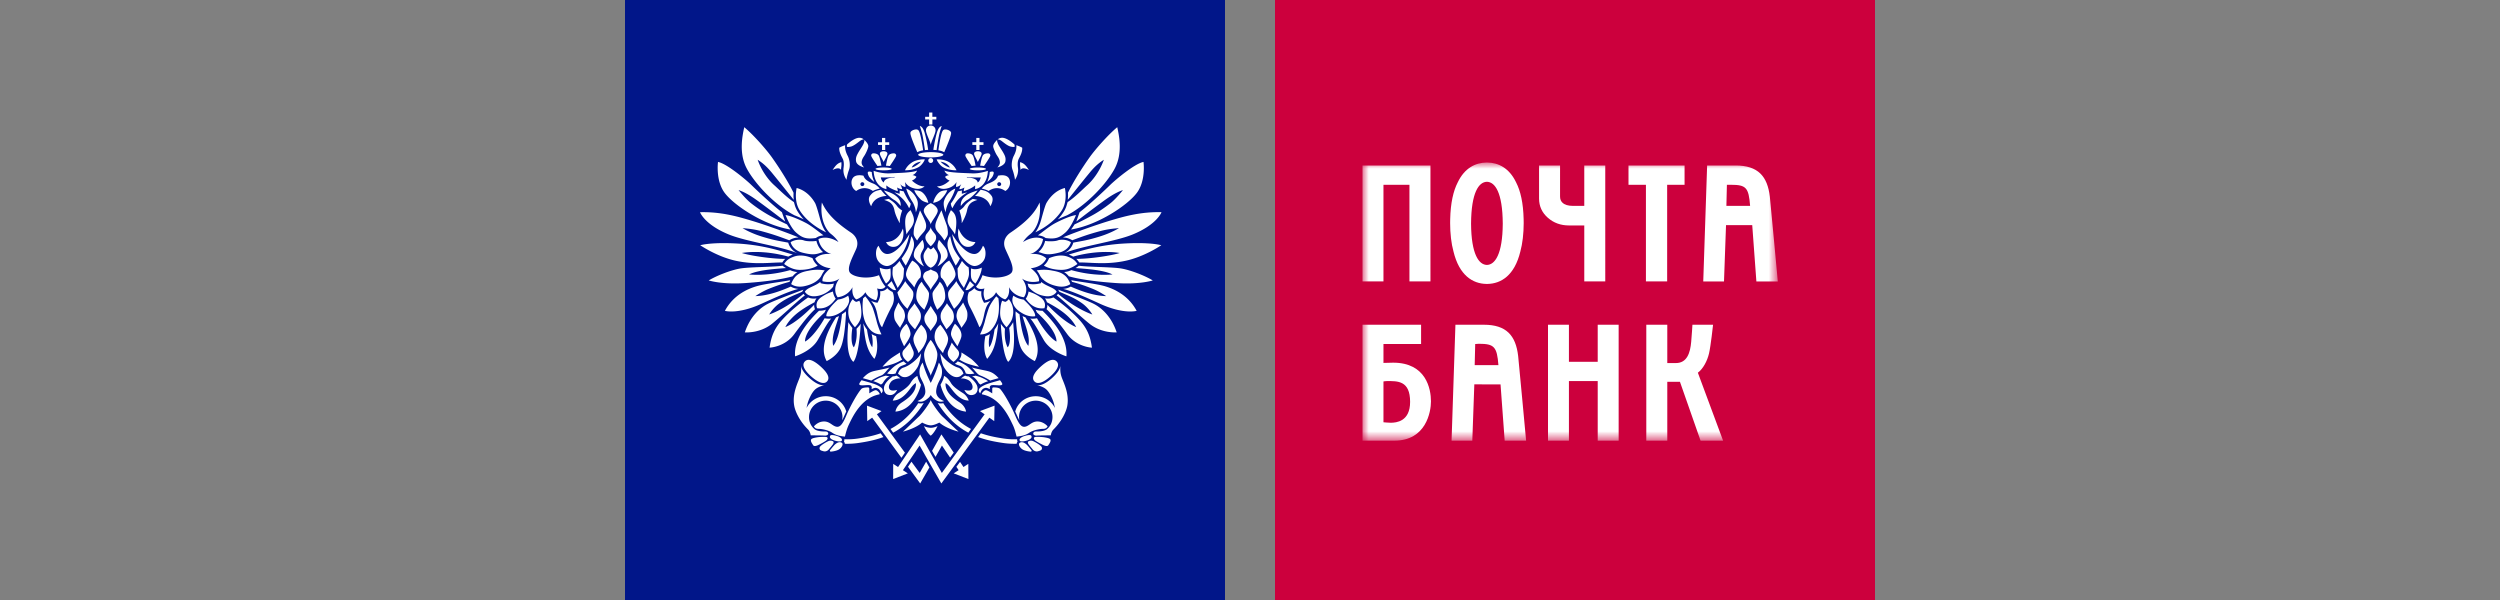 <svg xmlns="http://www.w3.org/2000/svg" width="200" height="48" fill="none" viewBox="0 0 200 48"><rect x="0" y="0" width="200" height="48" fill="#808080" stroke="none"/><path fill="#011689" d="M98 0H50v48h48V0Z"/><path fill="#fff" fill-rule="evenodd" d="M82.081 34.845c-.462.119-.576.305-.495.418.082.11.495.026.712-.074.219-.103.272-.225.198-.339-.061-.09-.344-.022-.415-.005ZM78.41 13.254c.232.018.214.012.308.029.054-.077.462-.673.499-.798.041-.12-.056-.212-.15-.217-.092-.005-.275.005-.4.119-.132.12-.214.658-.257.867Zm7.02 7.284c-.499-.183-1.012-.082-1.505.114l-.047.106c-.095.203-.226.36-.368.483.257.185.847.366 1.487.346.641-.015 1.198-.471 1.198-.471-.13-.184-.26-.394-.765-.578Zm-.897 2.802c-.195-.343-.758-.405-1.233-.784l-.031.1-.107.026c-.391.09-.713.066-.96.004.032.078.058.192.07.253.33.403.793.685 1.41.758.613.069.85-.357.85-.357Zm-1.172-3.088c.313.103.598.155 1.372-.043.822-.213.94-.834.94-.834-.361-.233-.826-.23-1.061-.14-.237.085-.774.085-1.001.035a1.68 1.68 0 0 1-.538.9c.108.02.203.05.288.082Zm.662 9.866c.49-.442.798-.894.51-1.199-.286-.306-.77-.04-1.263.4-.49.441-.799.893-.513 1.197.265.284.775.042 1.266-.398Zm-1.239-1.23c.617-1.07-.127-2.503-.749-3.501a2.14 2.14 0 0 1-.231-.103c.217.768.632 1.68.462 2.385-.543-.632-.703-2.526-.703-2.526a2.66 2.66 0 0 1-.314-.236c0 .068-.002.14-.008.211.076 1.141.17 2.313.533 2.899.356.573 1.01.87 1.01.87Zm-1.326-4.049c.353.275.83.538 1.354.46 0 0 .12-.387-.924-1.333a1.793 1.793 0 0 1-.82-.314c-.044.12-.115.283-.062.515.05.232.215.487.452.672Zm3.786-6.248c.45-.4.835-1.386.835-1.386-.413.052-1.218.405-1.704.671-.448.247-1.074.763-1.34.954.314.025.498.135.513.144l.107.068c.799.115 1.125-.04 1.59-.451Zm-1.843 6.269-.023-.002a1.5 1.5 0 0 1-.535-.083c.047.08.083.154.107.217 1.713 1.563 1.565 2.335 1.565 2.335-.584-.333-1.23-1.285-1.556-1.866l-.119.018c-.14.023-.284.023-.424.005.223.206.549.787 1.08 1.707.528.924 1.817 1.317 1.817 1.317.132-1.563-1.256-3.006-1.912-3.648Zm-.214-1.11c-.42-.273-.617-.327-.904-.428-.041.343-.21.559-.223.576.123.143.565.884 1.492.761 0 0 .247-.506-.365-.908Zm-2.343-5.142c-.33.219-.69.674-.415 1.314.275.641.794 1.55.482 1.905-.31.355-1.412.539-2.31.186 0 0-.188.555-.516.91 0 0 .154.306.673.152 0 0-.19.454.068.945 0 0 .603-.103.86-.642 0 0 .242.42.726.573 0 0 .398-.2.31-.98 0 0 .292.694 1.19.81 0 0 .517-.639-.156-1.5 0 0 .483.423 1.362.22 0 0 .138-.437-.657-1.044 0 0 .9-.035 1.245-.776 0 0-.38-.457-1.31-.354 0 0 .86-.187 1.05-1.197 0 0-.62-.388-1.602.235 0 0 .171-.319.584-.639.414-.321.916-1.214.741-2.528-.327.706-.864 1.431-2.325 2.41Zm-.012-6.887c.197.05.24.037.334.028a.424.424 0 0 0-.012-.193s-.467-.446-.861-.522a.558.558 0 0 0-.478.117s.14-.014.35.154c.21.165.47.366.667.416Zm-.843 1.32c-.009.122-.098.25-.2.355 0 0 .573-.132.641-.479.064-.309-.07-.525-.164-.697-.085-.162-.35-.537-.416-.694-.061-.143-.094-.261-.073-.34-.175.172-.323.354-.32.513.002.163.197.574.299.73.103.157.251.362.233.611Zm1.114-.571c-.153.296-.227.786-.097 1.124.103.274.185.665.192.788.214-.313.283-.648.238-.961-.027-.185-.05-.487.067-.72.098-.194.303-.54.274-.884-.17-.104-.468-.203-.468-.203.028.3-.056.568-.206.856Zm-2.128 2.086s.377-.278.467-.513c.092-.232.116-.395-.261-.282a2.236 2.236 0 0 1-.206.795Zm6.005 2.216c.446-.765.21-1.734.21-1.734-.885.23-1.338.974-1.465 1.187-.127.212-.339 1.032-.433 1.362-.114.406-.268.751-.466 1 .982-.458 1.769-1.153 2.154-1.815Zm-3.357-3.376c.008.065.013.13.015.199.173-.293.677.009.677.009-.317-.497-.47-.55-.7-.637-.019.12-.015.26.008.429Zm4.744 3.582-.261.744a83.884 83.884 0 0 1 2.102-1.586c.408-.3 1.019-.73 1.628-.93 0 0-.56.712-1.013 1.061-.52.404-1.05.754-1.489.987-.387.208-.585.326-1.37.698-.055.096-.217.321-.281.41 2.16-.353 4.536-1.95 5.27-2.941.736-.99.527-2.467.527-2.467-.714.138-2.261 1.445-2.662 1.838-.4.392-1.612 1.544-2.45 2.186Zm-1.746.571a9.75 9.75 0 0 1 .556-.25l.18-.073c1.595-.829 3.177-2.542 3.817-3.734.639-1.192.376-2.576.206-3.317-.725.6-1.768 1.782-2.222 2.425-.56.789-1.275 1.906-1.72 2.815v.027c.004.095.007.197.002.306l-.018.238c.523-.653 1.151-1.44 1.747-2.166.41-.498.758-.799 1.141-1.04-.324.92-.903 1.656-1.315 2.023-.41.365-1.003.984-1.584 1.362l-.057.187c-.045.17-.114.347-.21.512a3.743 3.743 0 0 1-.523.685Zm8.3-.574c-1.692-.044-3.06.36-4.115.676-1.233.37-3.114 1.057-3.772 1.344.247.008.517.078.746.227.918-.343 1.346-.49 2.18-.718.658-.18 1.145-.216 1.557-.255 0 0-.58.375-1.534.672-.947.296-1.355.346-2.123.49-.005.027-.12.563-.755.858 1.365-.583 4.058-.92 5.504-1.508 1.955-.796 2.313-1.786 2.313-1.786Zm-12.397 9.207s.345-.37.444-.674c.102-.319.139-.692.013-1.072a1.54 1.54 0 0 0-.282-.505.7.7 0 0 1-.2.185l-.07.035-.076-.024a1.175 1.175 0 0 1-.18-.072 1.765 1.765 0 0 0-.127.486c-.026.235-.072.605.016.907.112.37.335.594.462.734Zm5.101-3.454c-.29-.845-.87-.975-1.437-1.079a3.272 3.272 0 0 0-1.252-.016c.183.199.245.395.333.522.28.397.768.631 1.328.745.662.131 1.028-.172 1.028-.172ZM75.25 15.97c.198-.192.44-.478.531-.752 0 0-.392.007-.576.126-.237.152-.464.486-.55.885 0 0 .398-.067.595-.26Zm-1.53-.627c-.184-.118-.578-.125-.578-.125.092.274.335.56.532.752.196.192.593.259.593.259-.087-.4-.312-.733-.547-.885Zm-4.735-.457a.153.153 0 0 1-.153-.154c0-.086.068-.154.153-.154.089 0 .16.068.16.154a.156.156 0 0 1-.16.154Zm.096-.83c-.212-.049-.659-.098-.856.186-.199.283-.123.818.273 1.037 0 0 .604-.508 1.335-.002 0 0 .17-.108.552-.192 0 0-.225-.268-.477-.38-.227-.1-.693-.234-.828-.648Zm1.881 7.224c.232 0 .581-.185 1.011-.715.636-.783.781-1.839.781-1.839-.65 1.067-1.3 1.62-1.806 1.592-.448-.024-.656-.656-.656-.656-.226.178-.265.685-.146 1.009.117.325.467.61.816.61Zm-.032-5.603c-.196-.153-.462-.5-.462-.5-.349.079-.595.123-.864.482-.249.332.092.842.092.842.249-.833 1.234-.824 1.234-.824Zm7.9 11.21c-.261 1.292.146 1.822.146 1.822.679-.794.735-1.62.889-2.846a2.519 2.519 0 0 1-.302.5c-.178 1.236-.425 1.408-.425 1.408-.096-.525.06-1.05.06-1.05-.126.08-.252.134-.367.165Zm1.042-3.024c-.066-.056-.122-.112-.171-.16-.098.121-.431.528-.595.934-.125.347-.258.818-.322 1.088-.069.267-.265.83-.385 1.023 0 0 .527.065.918-.38.382-.438.511-.876.573-1.327a4.872 4.872 0 0 0-.018-1.178Zm-.093-9.131c0-.086.072-.154.156-.154.087 0 .16.068.16.154a.157.157 0 0 1-.16.154.156.156 0 0 1-.156-.154Zm.644.547c.397-.219.475-.754.276-1.037-.198-.285-.644-.235-.856-.185-.135.414-.603.548-.828.649-.254.111-.48.379-.48.379.383.084.554.192.554.192.73-.506 1.334.002 1.334.002Zm-1.197 1.222s.342-.51.092-.843c-.267-.358-.513-.402-.864-.482 0 0-.264.348-.46.501 0 0 .984-.009 1.232.824Zm-.594 3.16s-.21.633-.656.657c-.504.029-1.155-.526-1.806-1.592 0 0 .144 1.056.78 1.839.429.53.78.715 1.01.715.349 0 .7-.284.818-.61.116-.323.08-.83-.146-1.008Zm-.18 11.103c.272-.169.55-.251.603-.267a3.557 3.557 0 0 0-.61-.32 3.91 3.91 0 0 0-.4-.124c-.11.034-.3.052-.3.052.225.048.47.401.527.505.06.11.18.154.18.154Zm-.485.781c.095-.045.292-.219.227-.582-.073-.427-.703-.853-.703-.853a.614.614 0 0 1-.283-.062c-.18.092-.332.234-.332.234.19-.032.503.052.676.18.132.096.346.429.214.659-.132.228-.618.071-.618.071.285.576.723.4.819.353Zm.865-.514c.142-.029.358.103.358.103 0-.109-.044-.216.08-.296.118-.074.597.015.798-.02.098-.017.135-.073.11-.128-.063-.141-.18-.272-.18-.272-.232.067-.947.254-1.205.375-.157.073-.419.212-.466.34-.065.176.022.26.09.338.108-.31.227-.4.415-.44Zm1.903-4.795c.196 1.313-.123 1.549-.123 1.549-.318-.613-.213-1.479-.213-1.479-.078-.09-.24-.253-.335-.407.156 2.735.595 3.049.595 3.049.642-.587.45-2.46.395-3.172a3.41 3.41 0 0 1-.319.46Zm-3.053 8.08c-.755-.396-1.494-1.005-2.162-1.966a.692.692 0 0 0-.059-.095s-.25.06-.448-.025l.129.21c.717 1.069 1.51 1.74 2.323 2.174l.217-.298Zm-8.632-10.453a4.804 4.804 0 0 0-.015 1.178c.06.45.188.89.571 1.326.39.446.916.38.916.38-.12-.192-.315-.755-.382-1.022-.065-.27-.198-.74-.32-1.088-.166-.406-.5-.813-.6-.934a2.081 2.081 0 0 1-.17.16Zm2.163-1.583c.073-.203.023-.808.023-.808-.388.179-.852-.062-.852-.062.005.463.38 1.1.496 1.273.19-.14.27-.237.333-.403Zm-2.467 8.41c-.027.055.009.111.11.128.2.035.678-.054.796.02.124.08.078.187.078.296 0 0 .22-.132.357-.103.192.04.308.13.417.44.07-.078.156-.162.09-.337-.047-.129-.308-.268-.463-.341-.258-.121-.973-.308-1.207-.375 0 0-.117.13-.178.272Zm1.027 2.723 2.343 3.211.277-.41c-.95-1.299-2.122-2.906-2.241-3.07l.368-.257-1.16-.435.02 1.238.393-.277Zm-1.024-9.358a1.063 1.063 0 0 1-.183.072l-.072.024-.072-.035c-.01-.005-.103-.058-.2-.185-.1.108-.21.298-.28.505-.126.38-.09.753.012 1.072.099.304.444.674.444.674.123-.14.351-.364.46-.734.09-.302.042-.672.018-.907a1.69 1.69 0 0 0-.127-.486Zm.11 1.844c-.094.154-.258.316-.338.407 0 0 .108.866-.21 1.479 0 0-.319-.236-.122-1.549a3.76 3.76 0 0 1-.32-.46c-.055.712-.248 2.585.395 3.172 0 0 .44-.314.594-3.049Zm8.828-4.427s-.05.605.026.808c.06.166.14.264.327.403.118-.174.496-.81.5-1.273 0 0-.464.24-.853.063Zm-9.04 13.608a5.635 5.635 0 0 1-1.103.059c.006.057.006.133-.028.188 0 0 .072.082.072.173.359.011.733-.009 1.114-.067.635-.094 1.301-.22 1.972-.468l-.222-.304c-.614.216-1.226.332-1.806.419Zm-1.927.56c-.08.087-.298.347-.325.39-.024.042.013.11.083.1.067-.006.441-.043.656-.186.214-.143.357-.42.21-.52-.148-.1-.378-.052-.624.216Zm6.855 2.195c-.092-.122-.337-.46-.66-.9l-.274.407.974 1.334.737-1.282-.26-.459c-.194.337-.4.7-.517.9Zm5.964-4.145.024-1.238-1.164.435.37.258c-.188.26-3.06 4.195-3.422 4.69l-1.74-3.082-.215.32-1.548 2.288-.388-.252-.004 1.215 1.175-.455-.394-.255c.213-.316 1.054-1.555 1.334-1.972l1.74 3.034 3.842-5.263.39.277Zm-14.34-8.956c-.015-.029-.023-.059-.03-.078a.862.862 0 0 1-.037-.274c-1.459 1.522-2.304 1.783-2.304 1.783.541-1.07 1.878-1.73 2.34-1.988a.865.865 0 0 1 .155-.307c-.018.005-.04.006-.06.008a1.173 1.173 0 0 1-.617-.082c-.608.431-1.436 1.085-2.082 1.8-.648.715-.88 1.378-.998 2.217 0 0 1.209-.042 1.973-1.076.763-1.036 1.144-1.51 1.66-2.003Zm-.805-1.103a.805.805 0 0 1-.114-.124s-1.335 1.154-2.745 1.654c0 0 .3-.536.86-.924.678-.472 1.186-.629 1.78-.898l.05-.089c.019-.03.034-.056.055-.08-.498.187-2.268.84-2.84 1.13-.574.29-1.403.95-1.853 2.29 0 0 1.194.103 2.18-.694.986-.8 2.136-1.911 2.627-2.265Zm2.259 11.68a.416.416 0 0 0-.351-.034c-.15.053-.692.365-.727.514-.038.147.038.218.122.252.083.03.184.063.26.071a.43.43 0 0 0 .338-.15c.07-.084.323-.383.358-.453.037-.064.056-.164 0-.2Zm10.425 2.05-.276-.411-.293.397c.079.112.139.206.179.267l-.393.255 1.177.455-.007-1.215-.387.252ZM66.26 34.692c-.003-.137-.13-.174-.243-.174-.112 0-.586.012-.84-.174a1.226 1.226 0 0 1-.455-.981c0-.72.599-1.31 1.338-1.31.739 0 1.336.59 1.336 1.31 0 .097-.019.259-.019.259.061-.113.28-.613.325-.705a1.702 1.702 0 0 0-1.642-1.22 1.71 1.71 0 0 0-1.534.938c.105-.66.441-1.254.679-1.473.285-.263.769-.347.769-.347-.318.05-.737-.14-1.205-.562-.445-.398-.672-.747-.687-1.038.028.411.015.641-.105.976-.16.454-.602 1.296-.444 2.246.086.52.473 1.297 1.12 1.93.137.143.188.354.205.461 0 0 .952 0 1.178.023 0 0 .227-.023.224-.159Zm-.17.264a3.52 3.52 0 0 0-.682.023c-.235.038-.502.083-.53.21-.026.121.058.247.177.43.073.113.248.048.344.012.097-.034.647-.323.735-.418.089-.094.126-.229-.043-.257ZM87.485 24.3c-.572-.29-2.344-.943-2.84-1.13.019.024.036.05.053.08l.051.09c.595.268 1.101.425 1.783.897.555.388.856.924.856.924-1.41-.5-2.743-1.654-2.743-1.654-.029.036-.067.08-.115.124.489.354 1.64 1.465 2.625 2.265.987.797 2.18.693 2.18.693-.45-1.34-1.278-1.998-1.85-2.289Zm.915-1.401c-.653-.195-2.114-.367-2.699-.483.021.042.04.085.059.132.483.122 1.117.337 1.696.573.531.22 1.038.569 1.038.569-1.025-.028-2.06-.424-2.834-.762a1.37 1.37 0 0 1-.612.183c.37.096.975.281 2.915 1.174 1.94.892 2.968.582 2.968.582-.7-1.307-1.882-1.772-2.531-1.968ZM78.104 11.998h.255v-.403h.32v-.217h-.32v-.344h-.255v.344h-.317v.216h.317v.404Zm8.209 9.26a2.282 2.282 0 0 1-.273.186c.7.06 2.188.129 2.957.511 0 0-1.418.184-3.285-.346-.191.087-.336.13-.584.155.135.086.264.194.38.34.682.195 1.845.404 3.768.54 1.921.133 2.946-.21 2.946-.21-.669-.4-1.736-.807-2.458-.943-.723-.137-2.62-.121-3.451-.232Zm-22.439 1.853a1.358 1.358 0 0 1-.611-.183c-.773.338-1.808.734-2.835.762 0 0 .505-.35 1.039-.57.575-.235 1.21-.45 1.693-.572.02-.047.04-.09.06-.131-.585.115-2.043.287-2.697.482-.652.196-1.831.661-2.531 1.968 0 0 1.027.31 2.965-.582 1.94-.893 2.548-1.078 2.917-1.174Zm20.402.685c-.157.067-.36.113-.618.082-.02-.002-.04-.003-.06-.008.08.105.13.21.157.307.46.257 1.8.919 2.34 1.988 0 0-.847-.26-2.307-1.783a.794.794 0 0 1-.063.352c.513.493.895.967 1.658 2.003.764 1.034 1.972 1.076 1.972 1.076-.115-.839-.349-1.502-.996-2.217-.647-.715-1.474-1.369-2.083-1.8Zm-1.656 11.48a.425.425 0 0 0-.354.036c-.053.035-.034.135 0 .2.04.07.29.368.36.453a.43.43 0 0 0 .337.15c.076-.01.179-.041.26-.072.085-.034.16-.105.125-.252-.039-.149-.58-.461-.728-.514Zm-1.04.148c-.148.1-.006.377.208.52.215.143.587.18.656.187.067.01.108-.059.082-.102a7.373 7.373 0 0 0-.324-.389c-.248-.268-.478-.315-.622-.215Zm3.256-6.209c-.011.291-.241.64-.686 1.038-.469.421-.888.613-1.205.562 0 0 .485.084.769.347.24.219.573.813.677 1.473a1.706 1.706 0 0 0-1.532-.937c-.783 0-1.445.516-1.642 1.22.043.09.265.591.325.704 0 0-.019-.162-.019-.26 0-.719.598-1.308 1.336-1.308.74 0 1.34.59 1.34 1.309 0 .377-.151.72-.411.942l-.045.04c-.253.185-.73.173-.84.173-.115 0-.239.037-.243.174-.004.136.221.159.221.159.228-.023 1.182-.023 1.182-.023.015-.108.067-.318.206-.46.645-.634 1.032-1.41 1.119-1.931.156-.95-.286-1.792-.449-2.246-.118-.335-.13-.565-.103-.976Zm-3.46 5.924a5.658 5.658 0 0 1-1.102-.06c-.579-.086-1.19-.202-1.805-.419l-.22.304c.669.25 1.339.375 1.97.47.384.057.756.077 1.117.066 0-.09.07-.173.07-.173a.323.323 0 0 1-.03-.188Zm2.136-.16c-.213-.03-.57-.04-.684-.023-.168.028-.13.163-.044.257.09.095.64.384.737.418.095.036.268.101.345-.012.118-.183.202-.309.176-.43-.028-.127-.296-.172-.53-.21Zm6.304-15.49c-2.01.128-3.346.589-4.318.876.144.053.26.109.357.164 2.173-.604 3.719-.29 3.719-.29-.633.208-2.407.477-3.473.47.106.1.176.199.235.287.91-.01 2.157.198 3.692-.13 1.536-.325 2.877-1.249 2.877-1.249-.549-.14-1.615-.222-3.089-.128Zm-15.965-7.465c-.061-.437-.222-1.49-.396-1.62-.09-.067-.207-.06-.34-.019-.134.04-.276.128-.282.244-.009.192.216.768.55 1.546.196-.098.299-.12.468-.15Zm-14.206 10.62c1.921-.136 3.087-.345 3.77-.54.116-.146.244-.254.38-.34a1.645 1.645 0 0 1-.584-.155c-1.869.53-3.286.346-3.286.346.767-.382 2.257-.45 2.956-.511a2.109 2.109 0 0 1-.274-.185c-.83.11-2.727.095-3.449.232-.723.136-1.79.543-2.46.943 0 0 1.026.343 2.947.21Zm14.35-10.636c.083-.01.17-.014.259-.018a10.833 10.833 0 0 0-.288-1.389c-.088-.275-.199-.473-.382-.523 0 0 .142.385.222.78.078.394.136.773.189 1.15Zm-.313.924s-.378.386-.748.472c0 0 .151-.388.748-.472Zm-.195.438c.245-.143.454-.465.5-.615-.206-.028-.73.028-1.053.254-.321.224-.426.41-.538.61 0 0 .576.041 1.091-.25Zm-2.925-1.372h.257v-.403h.318v-.217h-.318v-.344h-.257v.344h-.32v.216h.32v.404Zm4.679.934c.595.084.747.472.747.472-.371-.086-.747-.472-.747-.472Zm-.308-.177c.047.15.257.472.5.614.515.291 1.091.25 1.091.25-.11-.2-.214-.386-.536-.61-.323-.226-.848-.282-1.055-.254Zm2.803.527c.095-.016.076-.01.312-.028-.046-.209-.129-.747-.26-.867-.125-.114-.31-.124-.4-.12-.092.006-.19.098-.15.218.036.125.443.721.498.798ZM74.33 9.965h.26v-.406h.317v-.215h-.318V9h-.259v.343h-.317v.215h.317v.406Zm1.208 2.211c.336-.778.558-1.354.55-1.546-.005-.116-.148-.203-.28-.244-.134-.04-.255-.048-.342.018-.173.131-.337 1.184-.396 1.621.17.031.274.053.468.151Zm-.611-.167c.051-.377.111-.756.19-1.15.078-.395.221-.78.221-.78-.186.05-.296.248-.382.523-.087.274-.234.97-.288 1.388.087.005.174.009.259.019Zm-4.053 1.246c.234.018.217.012.31.029.054-.077.461-.673.501-.798.037-.12-.06-.212-.153-.217-.09-.005-.276.005-.4.119-.13.12-.212.658-.258.867Zm-7.309 3.972.18.072c.195.08.388.169.556.251a3.733 3.733 0 0 1-.522-.685 2.08 2.08 0 0 1-.212-.512l-.055-.187c-.58-.378-1.177-.996-1.586-1.362-.41-.367-.993-1.103-1.314-2.024.384.242.73.543 1.14 1.04.597.728 1.222 1.514 1.747 2.167l-.018-.238c-.003-.109 0-.211.003-.306l-.002-.027c-.442-.909-1.16-2.026-1.72-2.815-.453-.643-1.495-1.825-2.22-2.425-.168.74-.437 2.125.206 3.317.641 1.192 2.221 2.905 3.817 3.734Zm-.327 1.136a6.862 6.862 0 0 1-.28-.41c-.785-.372-.984-.49-1.372-.698a11.26 11.26 0 0 1-1.49-.987c-.45-.349-1.012-1.062-1.012-1.062.609.201 1.222.63 1.63.93a89.67 89.67 0 0 1 2.1 1.587l-.26-.744c-.84-.642-2.049-1.794-2.45-2.186-.401-.393-1.95-1.7-2.663-1.838 0 0-.207 1.477.527 2.467.735.99 3.11 2.588 5.27 2.94Zm-.653 2.634c.059-.088.128-.187.235-.286-1.066.006-2.838-.263-3.472-.472 0 0 1.546-.313 3.717.29.098-.054.214-.11.358-.163-.974-.287-2.309-.748-4.32-.876-1.473-.094-2.536-.012-3.087.128 0 0 1.343.924 2.876 1.25 1.536.327 2.782.12 3.693.129Zm3.51-2.41c-.199-.248-.353-.593-.467-.999-.093-.33-.305-1.15-.431-1.362-.125-.213-.58-.957-1.465-1.187 0 0-.236.969.21 1.734.383.662 1.172 1.357 2.153 1.815Zm-7.783.175c1.447.588 4.137.925 5.504 1.508-.636-.295-.75-.83-.756-.858-.767-.144-1.176-.194-2.122-.49-.954-.297-1.533-.672-1.533-.672.412.039.897.075 1.558.255.833.228 1.261.375 2.18.718.227-.149.5-.22.743-.227-.657-.287-2.537-.974-3.771-1.344-1.055-.317-2.423-.72-4.115-.676 0 0 .358.99 2.312 1.786Zm11.89-5.478c.095-.017.076-.01.31-.03-.044-.208-.128-.746-.258-.866-.124-.114-.309-.124-.4-.12-.093.006-.189.098-.15.218.036.125.444.721.498.798Zm-3.71 5.443c.41.32.586.639.586.639-.983-.623-1.604-.235-1.604-.235.19 1.01 1.05 1.197 1.05 1.197-.93-.103-1.308.354-1.308.354.343.74 1.24.776 1.24.776-.791.607-.652 1.044-.652 1.044.877.203 1.36-.22 1.36-.22-.673.861-.154 1.5-.154 1.5.895-.116 1.19-.81 1.19-.81-.089.78.308.98.308.98.482-.154.725-.573.725-.573.258.54.86.642.86.642.26-.491.071-.945.071-.945.518.154.673-.153.673-.153-.33-.354-.517-.909-.517-.909-.898.353-2.002.169-2.313-.186-.307-.355.208-1.264.486-1.905.274-.64-.088-1.095-.413-1.314-1.467-.979-2.002-1.704-2.33-2.41-.173 1.314.328 2.207.741 2.528Zm1.596-7.005c.195-.05.457-.25.668-.416.21-.168.348-.154.348-.154a.554.554 0 0 0-.475-.117c-.394.076-.863.522-.863.522a.382.382 0 0 0-.01.193c.094.009.135.023.332-.028Zm.568.499c-.092.172-.228.388-.168.697.072.347.645.479.645.479-.104-.105-.193-.233-.202-.356-.017-.25.133-.454.234-.61.102-.157.297-.568.3-.731.003-.16-.147-.341-.321-.513.021.079-.01.197-.072.34-.067.157-.331.532-.416.694Zm-1.372 1.375c0-.069.003-.134.013-.2.024-.168.026-.309.008-.428-.229.086-.384.14-.699.637 0 0 .503-.302.678-.01Zm.202-.175c-.044.314.021.649.237.962.006-.123.09-.514.195-.787.128-.339.053-.83-.102-1.125-.148-.288-.23-.557-.205-.856 0 0-.295.099-.468.203-.027.344.179.69.277.885.115.232.091.534.066.719Zm1.992.623c.093.235.47.513.47.513a2.216 2.216 0 0 1-.208-.795c-.378-.113-.355.05-.261.282Zm-.118 12.32a2.304 2.304 0 0 1-.301-.5c.154 1.226.208 2.052.886 2.846 0 0 .408-.53.145-1.823a1.323 1.323 0 0 1-.364-.165s.154.525.056 1.05c0 0-.242-.172-.422-1.409Zm1.87-10.138c.144.114.267.292.324.592.082.419.332.869.408 1.006l.03-.007c-.045-.287.137-.886.187-.973 0 0-.267-.162-.39-.33-.09-.126-.246-.335-.685-.6-.075.006-.277.05-.376.081 0 0 .335.095.503.23Zm4.768 14.732c.23.278.73 1.081 1.5 1.088 0 0-.114-.377-.456-.594-.342-.216-.778-.494-.975-.828-.195-.334-.402-.488-.544-.55-.03.244-.15.47-.282.706 0 0 .442 1.995 2.043 2.15 0 0-.034-.414-.507-.73-.475-.313-1.183-.804-1.132-1.545 0 0 .126.025.353.303Zm-6.293-.512s.375-.25.785-.402c.268-.102.398-.375.682-.648-.318.113-1.039.225-1.338.312-.301.087-.52.238-.807.546 0 0 .441.12.678.192Zm2.349-13.964c.034-.425-.178-.675-.487-.889-.244-.174-.752-.33-.855-.357.208.297.602.635.819.756.275.152.523.49.523.49Zm2.407-3.445a.193.193 0 1 0 0-.386c-.11 0-.2.085-.2.192s.09.194.2.194Zm2.89 1.118c.51.064 1.106.038 1.106.038-.032.184-.109.323-.243.409-.032-.4-.862-.405-.862-.405v-.042Zm-1.618.929c.536-.113.706-.406.797-.518 0 0-.07.28-.038.392 0 0 .235-.014.42-.239 0 0-.135.225-.162.415 0 0 .147.017.408-.136 0 0-.052.14-.061.302 0 0 .615-.194.915-.468 0 0 .005.188-.01.297 0 0 .957-.095 1.029-1.462 0 0-.637.232-1.277.203-.64-.033-1.818-.045-2.2-.227 0 0 .063.236.368.37 0 0-.159 0-.317.135 0 0 .092.194.363.296 0 0-.487.494-1.009.46 0 0 .238.292.774.18Zm2.498-1.456c.359 0 .648-.05.648-.113 0-.065-.29-.115-.648-.115-.357 0-.648.05-.648.115 0 .063.291.113.648.113Zm-.272 9.444c-.007-.009-.012-.013-.016-.021l-.031.042a1.39 1.39 0 0 1-.394.265s-.284.527.06 1.164c.341.638.63 1.288.77 1.65 0 0 .184-.028.388-1.025.14-.675.314-.845.495-1.077-.2.098-.357.127-.372.13l-.136.023-.064-.12a1.302 1.302 0 0 1-.157-.633c0-.06.003-.118.01-.169-.32.007-.49-.15-.553-.23Zm.572-10.779c0-.146-.183-.19-.277-.19h-.052c-.093 0-.276.044-.276.19 0 .149.237.506.3.664h.005c.063-.158.3-.515.3-.663Zm-5.68 3.979c-.247-.28-.565-.972-.565-.972-.102-.01-.22-.04-.316-.064.005.088.002.267.002.267-.105-.026-.424-.12-.424-.12.378.259.495.354.677.537.323.329.503.738.503.738.138-.233.124-.386.124-.386Zm-.564 13.133c-.362.105-.442.505-.442.505.158.074.227.263.547.263.347 0 .744-.341 1.014-.802.191-.33.28-.99.28-1.107-.275.491-.955 1.01-1.4 1.141Zm1.78-8.317c.15.225.262.27.394.332.13-.061.24-.107.393-.332.115-.176.227-.501.165-.734-.08-.287-.236-.4-.333-.58-.078.072-.126.127-.221.18h-.004c-.097-.053-.147-.108-.226-.18-.098.18-.253.293-.334.58-.061.233.05.558.166.734Zm.39-1.391h.008c.178-.15.337-.376.39-.507.047-.133.06-.326-.059-.475-.142-.177-.32-.376-.33-.538h-.01c-.014.162-.19.36-.332.538a.482.482 0 0 0-.054.475c.048.131.209.356.388.507Zm-2.313 12.503c-.474.316-.505.73-.505.73 1.598-.155 2.041-2.15 2.041-2.15-.133-.237-.252-.462-.286-.706-.137.062-.344.216-.542.55-.196.334-.63.612-.973.828-.342.217-.457.594-.457.594.774-.007 1.272-.81 1.499-1.088.227-.278.353-.303.353-.303.051.74-.656 1.232-1.13 1.545Zm5.208-16.607c-.307.214-.518.464-.486.89 0 0 .25-.34.524-.491.219-.121.613-.459.818-.756-.1.027-.608.183-.856.357Zm-.716-.293s-.319.692-.565.972c0 0-.016.153.123.386 0 0 .18-.41.5-.738.184-.183.3-.278.68-.536 0 0-.32.093-.425.119 0 0-.006-.18.005-.267-.096.024-.215.054-.318.064Zm-1.791-4.883a.38.38 0 0 0-.384-.376.38.38 0 0 0-.385.376c0 .265.337.87.378 1.153h.013c.043-.283.378-.888.378-1.153Zm2.972 5.497c-.437.265-.597.474-.686.6-.12.168-.387.33-.387.33.048.087.232.686.186.973l.028.007c.076-.137.329-.587.409-1.006.056-.3.181-.477.324-.592.166-.136.502-.23.502-.23a2.489 2.489 0 0 0-.376-.082Zm-1.128 2.371c-.053.19-.068.479 0 .752.053.208.183.479.432.63.214.132.72.162.913-.306 0 0-.924.07-1.345-1.076ZM71.8 19.667c.248-.152.378-.423.43-.631.07-.273.053-.562 0-.752-.419 1.146-1.345 1.076-1.345 1.076.192.468.7.438.915.306Zm-3.947 3.985a1.785 1.785 0 0 1-.82.314c-1.044.946-.923 1.332-.923 1.332.525.079.998-.184 1.356-.459.234-.185.397-.44.451-.672.05-.232-.02-.394-.064-.515Zm-4.557-.924s.363.303 1.025.172c.563-.114 1.05-.348 1.331-.745.086-.127.147-.323.33-.522a3.265 3.265 0 0 0-1.25.016c-.568.104-1.147.234-1.437 1.08Zm2.075-3.754c.015-.009.198-.12.51-.144-.262-.191-.892-.707-1.335-.954-.488-.266-1.293-.62-1.703-.671 0 0 .384.986.831 1.386.467.412.792.566 1.59.45l.107-.067Zm1.053 15.876c-.078.114-.023.236.197.339.218.1.63.183.714.074.079-.113-.033-.3-.496-.418-.072-.017-.355-.085-.415.005ZM62.73 21.116s.557.456 1.194.471c.64.02 1.231-.161 1.489-.346a1.432 1.432 0 0 1-.37-.483l-.045-.106c-.492-.196-1.004-.297-1.508-.114-.501.184-.634.394-.76.578Zm.52-1.741s.12.62.938.834c.774.198 1.058.146 1.373.043.084-.031.179-.061.286-.083a1.688 1.688 0 0 1-.534-.9c-.229.051-.764.051-1-.034-.238-.09-.701-.093-1.063.14Zm12.105 16.267c.133.198.393.584.653.966l.29-.398-.768-1.136-.217-.322-.748 1.318.275.48c.22-.384.418-.73.515-.908Zm8.454-1.535a1.17 1.17 0 0 0-.604-.367c-.58-.115-.782.26-1.117.376-.333.116-.55-.116-.867-.866-.318-.75-.876-1.758-1.21-2.134-.11-.123-.46-.122-.518-.122-.054-.001-.108.018-.112.08-.002.06-.002.397-.002.397-.115-.078-.374-.241-.504-.256-.134-.018-.426.313-.29.338 1.456.278 2.152 1.843 2.435 2.432.147.303.23.63.307.944.42-.044.723-.11 1.015-.309.288-.2.808-.31 1.083-.31.27 0 .333-.112.384-.203ZM73.455 12.382c0 .114.45.21 1.006.21s1.005-.097 1.005-.21c0-.117-.45-.21-1.005-.21-.555 0-1.006.093-1.006.21Zm1.97 20.965c-.264-.237-.867-1.074-.962-1.339h-.006c-.092.265-.698 1.102-.965 1.338-.264.24-.91.872-1.253 1.185 0 0 .981-.238 1.532-.727 0 0 .394.222.682.222h.014c.286 0 .68-.222.68-.222.552.49 1.535.727 1.535.727-.345-.313-.99-.945-1.257-1.184Zm-.96.876h-.012a1.38 1.38 0 0 1-.538-.134c.115.24.333.612.542.764h.004c.209-.152.427-.523.543-.764-.116.05-.322.134-.538.134Zm-6.564-.238c.284-.589.981-2.154 2.433-2.432.138-.025-.156-.356-.285-.338-.132.015-.391.178-.505.256 0 0 0-.337-.004-.397-.003-.062-.058-.081-.114-.08-.056 0-.407-.001-.52.122-.33.376-.89 1.384-1.206 2.134-.317.75-.532.982-.867.866-.335-.116-.535-.491-1.116-.376-.203.04-.427.172-.602.367.048.091.11.203.384.203.271 0 .79.11 1.08.31.292.199.597.265 1.014.31.077-.314.162-.642.308-.945Zm2.788-20.358c.359 0 .647-.05.647-.113 0-.065-.288-.115-.647-.115-.358 0-.646.05-.646.115 0 .063.288.113.646.113Zm.877.527v.042s-.826.004-.86.405c-.133-.086-.211-.225-.241-.409 0 0 .596.026 1.101-.038Zm-.646.974c-.015-.109-.011-.297-.011-.297.3.274.917.468.917.468a1.117 1.117 0 0 0-.066-.302c.264.153.412.136.412.136-.028-.19-.161-.415-.161-.415a.635.635 0 0 0 .417.24c.034-.113-.036-.393-.036-.393.09.112.262.405.796.518.534.112.775-.18.775-.18-.523.034-1.01-.46-1.01-.46.272-.102.363-.296.363-.296-.156-.135-.316-.135-.316-.135.304-.135.365-.37.365-.37-.379.182-1.558.194-2.196.227-.641.03-1.28-.203-1.28-.203.073 1.367 1.03 1.462 1.03 1.462Zm-5.679 8.57a2.076 2.076 0 0 0 1.407-.759c.012-.06.04-.175.068-.253a2.012 2.012 0 0 1-.956-.004l-.107-.026-.033-.1c-.474.378-1.037.441-1.231.784 0 0 .236.426.852.357Zm5.752-11.405c0-.147-.18-.19-.274-.19h-.052c-.093 0-.277.043-.277.19 0 .148.238.505.3.663h.005c.065-.158.299-.515.299-.663ZM70.2 24.221l-.137-.022c-.015-.004-.175-.033-.374-.13.183.232.358.4.496 1.076.204.997.388 1.024.388 1.024.139-.36.427-1.01.77-1.65.343-.636.06-1.163.06-1.163a1.265 1.265 0 0 1-.39-.265l-.035-.042c-.004.008-.01.012-.014.02-.067.08-.235.237-.554.23a1.326 1.326 0 0 1-.148.802l-.063.12Zm-4.775 2.97c.531-.921.859-1.502 1.08-1.708a1.491 1.491 0 0 1-.424-.005l-.116-.017c-.328.58-.975 1.532-1.558 1.865 0 0-.149-.772 1.565-2.335.023-.063.058-.137.107-.217a1.507 1.507 0 0 1-.536.083l-.023.002c-.657.642-2.043 2.085-1.913 3.648 0 0 1.289-.393 1.818-1.317Zm1.433-3.294c-.011-.017-.178-.233-.222-.576-.285.1-.485.155-.9.429-.615.402-.364.908-.364.908.922.123 1.364-.618 1.486-.76Zm7.093.884c.069-.217.363-.619.37-1.273.002-.248-.45-.65-.575-.969-.421.366-.478 1.102-.43 1.348.096.478.635.894.635.894Zm-9.053 5.336c.494.44.999.682 1.265.398.284-.304-.023-.756-.516-1.197-.49-.44-.974-.706-1.26-.4-.29.305.02.757.51 1.2Zm2.248-2.101c.365-.586.456-1.758.535-2.899a2.215 2.215 0 0 1-.01-.21c-.029.027-.06.05-.087.075a3.857 3.857 0 0 1-.227.16s-.163 1.894-.7 2.526c-.173-.704.243-1.617.461-2.385-.08.04-.157.074-.232.103-.624.998-1.366 2.43-.752 3.5 0 0 .657-.297 1.012-.87Zm3.822 1.867s.422.107.69-.012c0 0 .097-.394.398-.57.067-.039.277-.1.471-.197-.073-.056-.14-.093-.227-.195 0 0-.341.123-.624.31-.282.184-.558.501-.708.664Zm2.116-12.056c.121-.405-.14-.796-.236-1.016-.22.174-.399.36-.429.84-.027.479.104 1.102.104 1.102.167-.346.44-.52.56-.926Zm1.379-1.575h-.006c-.102.045-.525.264-.556.575-.03.31.536.883.553 1.122h.011c.019-.239.582-.812.554-1.122-.03-.311-.452-.53-.556-.575Zm-1.968-1.166c.113.398.309.771.501 1.063.173.27.283.702.267.849 0 0 .258-.56.127-.954-.104-.306-.382-.765-.895-.958Zm4.552 9.108c-.118.254-.4.503-.464.725-.077.26-.1.425.027.728.117.265.252.421.3.582 0 0 .369-.468.428-.663.066-.193.082-.514.01-.716-.078-.205-.211-.469-.301-.655Zm-2.191-6.335c-.07.288-.005.48.128.656.132.173.357.363.567.728 0 0 .24-.311.27-.475.03-.163-.017-.553-.07-.714-.051-.166-.26-.691-.433-1.227 0 0-.392.74-.462 1.032Zm3.077 4.952a3.587 3.587 0 0 1-.335-.32s-.31.552-.36.713c0 0 .152.04.321-.081.17-.12.206-.152.374-.312Zm-.976-1.934c-.129.247-.356.61-.356.61.016.148.005.403.053.713.05.308.462.834.462.834.103-.276.345-.655.396-1.027.03-.25-.025-.626-.025-.626-.168-.078-.38-.322-.53-.504Zm-.945-1.98c-.07.097-.192.328-.21.553-.015.221.021.4.146.724.157.41.398.869.51 1.075 0 0 .215-.3.334-.57 0 0-.335-.45-.48-.767-.165-.373-.232-.719-.3-1.014Zm-.478-2.853c-.134.394.128.953.128.953-.02-.146.09-.579.263-.848.192-.292.386-.665.502-1.063-.514.193-.793.652-.893.958Zm.967 1.606c-.03-.48-.208-.665-.428-.839-.095.22-.356.611-.237 1.016.123.407.396.58.561.927 0 0 .134-.624.104-1.104Zm-3.33.404c-.053.161-.099.55-.07.714.028.164.27.475.27.475.208-.365.434-.555.564-.728.134-.176.198-.368.13-.656-.07-.291-.463-1.032-.463-1.032-.174.536-.381 1.061-.432 1.227Zm1.29 13.542c.043.08.1.156.174.225.408.38.669.344.895.264 0 0-.673-.221-.636-.806.038-.582.378-.933.436-1.236.067-.334.045-.653-.22-1.038a9.28 9.28 0 0 1-.636 1.601c-.006.01-.01.02-.013.032-.005-.011-.008-.022-.015-.032a9.255 9.255 0 0 1-.634-1.6c-.265.384-.288.703-.222 1.037.06.303.398.654.436 1.235.037.586-.635.807-.635.807.226.08.485.117.895-.264a.834.834 0 0 0 .175-.225Zm-.683.842.127-.209c-.195.085-.445.025-.445.025a.627.627 0 0 0-.06.095c-.668.963-1.408 1.57-2.162 1.966l.215.3c.816-.433 1.609-1.107 2.325-2.177Zm4.174-2.555c-.152-.163-.427-.48-.707-.665-.282-.186-.626-.31-.626-.31-.089.103-.151.14-.226.196.194.097.405.158.47.197.3.176.398.57.398.57.268.12.691.012.691.012Zm-1.32-.48c-.442-.13-1.123-.65-1.4-1.141 0 .117.09.778.283 1.107.27.461.665.802 1.012.802.323 0 .391-.19.548-.263 0 0-.08-.4-.443-.505Zm-5.68 2.141c.096.048.536.223.821-.353 0 0-.487.157-.62-.072-.13-.23.085-.562.217-.658.172-.128.485-.212.672-.18 0 0-.15-.142-.331-.234a.61.61 0 0 1-.284.062s-.628.427-.702.853c-.06.363.134.537.228.582Zm1.177-10.864c.119.27.333.569.333.569.112-.206.357-.664.511-1.075.124-.324.162-.503.145-.724a1.217 1.217 0 0 0-.21-.552c-.066.295-.135.64-.3 1.014-.144.318-.479.768-.479.768Zm-1.14 2.131c.165.16.204.192.373.312.17.121.324.082.324.082-.053-.162-.36-.713-.36-.713a4.684 4.684 0 0 1-.338.32Zm.446-1.43s-.056.376-.025.626c.05.372.292.75.397 1.027 0 0 .411-.526.46-.834.046-.31.04-.565.055-.712 0 0-.23-.364-.355-.61-.151.18-.366.425-.532.503Zm-.831 7.962s.45-.097.795-.21c.377-.122.638-.286.78-.366-.068-.1-.201-.283-.173-.57 0 0-.594.368-.768.506-.18.144-.552.517-.634.64Zm1.407-3.114c.046-.161.184-.317.3-.582.128-.303.103-.468.028-.728-.064-.222-.347-.47-.463-.725-.092.187-.227.451-.3.656-.077.202-.057.523.004.716.062.195.431.663.431.663Zm-1.362 4.38c.058-.104.301-.457.528-.505 0 0-.192-.018-.303-.052 0 0-.23.058-.396.125-.164.064-.37.165-.612.319.052.016.331.098.603.267 0 0 .12-.045.18-.154Zm4.47-11.416c-.111.237-.136.492-.1.642.037.15.233.37.254.617.031.387-.278.859-.278.859.286-.14.61-.467.753-.673.141-.207.037-.505-.026-.66-.06-.156-.518-.693-.603-.785Zm-2.624 2.629c-.103.474.409.757.648 1.182.063-.17.261-.635.49-.795 0 0 .292-.843-.65-1.362 0 0-.386.502-.488.975Zm.705-1.844c-.062.155-.168.453-.027.66.143.206.47.533.751.673 0 0-.307-.472-.274-.859.017-.247.214-.467.251-.617.038-.15.014-.405-.098-.642-.085.092-.542.629-.603.785Zm-1.407 3.408s.037.244.223.598c.184.35.44.597.578.722 0 0 .308-.523.399-.754.102-.263.09-.523.048-.62-.106-.228-.467-.558-.627-.845-.037.14-.535.815-.621.9Zm3.81.501c.05-.246-.007-.982-.426-1.348-.127.32-.58.721-.577.969.008.654.3 1.056.37 1.273 0 0 .539-.416.633-.894Zm.333-3.04c-.941.52-.649 1.362-.649 1.362.23.16.428.624.49.795.24-.425.753-.708.65-1.182-.104-.473-.49-.975-.49-.975Zm.968 3.137c.184-.354.223-.598.223-.598-.085-.084-.583-.76-.62-.899-.16.287-.522.617-.624.845-.047.097-.06.357.045.62.092.231.398.754.398.754.139-.125.394-.372.578-.722Zm-4.884 2.988c.057.23.308.735.308.735.106-.176.42-.587.498-.88.08-.29-.203-.781-.303-.925-.507.462-.559.84-.503 1.07Zm6.297 2.371c-.084-.123-.454-.496-.634-.64a15.754 15.754 0 0 0-.77-.506c.03.287-.104.47-.17.57.14.08.401.244.778.366.345.113.796.21.796.21Zm-5.605-4.46a1.03 1.03 0 0 0-.062.743c.1.3.555.72.555.72.133-.227.33-.526.393-.676a.97.97 0 0 0 .058-.557c-.052-.282-.385-.64-.494-.856-.104.208-.342.425-.45.626Zm3.137 2.24c.016-.397-.62-1.146-.62-1.146-.335.315-.419.515-.454.832-.04.315.069.553.212.83.125.247.46.615.46.615.044-.304.384-.635.402-1.13Zm-.133-.778s.454-.419.554-.719a1.021 1.021 0 0 0-.063-.743c-.108-.201-.344-.418-.45-.626-.107.217-.439.574-.491.856a.995.995 0 0 0 .055.557c.062.15.264.45.395.675Zm.568 2.607s.278-.192.389-.441c.104-.236.045-.404-.064-.524-.107-.122-.36-.405-.468-.588-.07.218-.28.622-.307.745-.05.231.017.511.45.808Zm-1.294-.563c.012-.377-.33-.962-.525-1.187h-.01c-.194.225-.536.81-.525 1.187.024.75.506 1.457.53 1.686.024-.23.508-.937.53-1.686Zm-2.353.563c.43-.297.5-.577.449-.808-.028-.123-.237-.527-.307-.745-.106.183-.36.466-.469.588-.107.12-.166.288-.064.524.112.25.39.441.39.441Zm3.761-3.05c-.102.144-.383.635-.303.925.082.293.394.704.498.88 0 0 .25-.504.308-.735.056-.23.003-.608-.503-1.07Zm2.03 4.14c.413.153.789.402.789.402.233-.071.677-.192.677-.192-.287-.308-.507-.459-.808-.546-.303-.087-1.019-.2-1.338-.312.283.273.414.546.68.648Zm-4.277-3.233c-.04-.317-.125-.517-.457-.832 0 0-.636.75-.621 1.147.019.495.355.826.402 1.13 0 0 .333-.368.46-.616.142-.276.25-.514.216-.829Zm.31-3.61c.062-.28.662-.82.605-1.116-.082-.44-.372-.347-.601-.533h-.004c-.232.186-.526.093-.609.533-.053.295.543.836.605 1.116h.004Zm-.005 3.29h.008c.047-.183.335-.406.454-.728a.74.74 0 0 0-.008-.563c-.09-.178-.413-.613-.45-.738-.04.125-.359.56-.451.738-.077.151-.08.374-.01.563.121.322.409.545.457.727Z" clip-rule="evenodd"/><path fill="#CC003D" fill-rule="evenodd" d="M102 0h48v48h-48V0Z" clip-rule="evenodd"/><mask id="a" width="34" height="23" x="109" y="13" maskUnits="userSpaceOnUse" style="mask-type:luminance"><path fill="#fff" fill-rule="evenodd" d="M142.225 13H109v22.255h33.225V13Z" clip-rule="evenodd"/></mask><g mask="url(#a)"><path fill="#fff" fill-rule="evenodd" d="M136.719 28.286c.141-.588.326-2.307.326-2.307h-1.651c-.01.175-.046.763-.098 1.362-.076.887-.333 1.704-1.225 1.704h-.688v-3.066h-1.679v9.276h1.679v-4.71s.887.002 1.013 0l1.649 4.708h1.802l-2.018-5.436c.419-.316.745-.925.89-1.53Zm-19.034-10.394c.015-2.51.625-3.335 1.268-3.349.643.014 1.253.84 1.268 3.35-.015 2.452-.625 3.29-1.268 3.302-.643-.012-1.253-.85-1.268-3.302Zm1.23 4.823.024.002.014-.002.015.002.023-.002c1.111-.02 2.175-.692 2.636-2.592.177-.646.267-1.447.268-2.274l-.004-.3c-.029-1.325-.252-2.275-.6-2.952-.547-1.153-1.418-1.585-2.318-1.596l-.005-.001H118.939l-.006.001c-.9.011-1.771.443-2.318 1.596-.347.677-.571 1.627-.6 2.952l-.004.3c0 .827.091 1.628.268 2.274.461 1.9 1.526 2.572 2.636 2.592ZM111.25 33.82c-.163 0-.573-.038-.573-.038v-3.265s.132-.031.276-.031c.851 0 1.856-.051 1.856 1.666 0 1.572-1.105 1.668-1.559 1.668Zm.203-4.806c-.288 0-.545.006-.776.019v-1.511h3.01v-1.543H109v9.274h2.546c2.538 0 2.931-2.295 2.931-3.145 0-1.004-.391-3.094-3.024-3.094Zm16.364-.071h-2.303v-2.964h-1.674v9.276h1.674v-4.77h2.303v4.77h1.675V25.98h-1.675v2.964Zm5.555-6.43v-7.73h1.393V13.24h-4.485v1.543h1.394v7.73h1.698Zm-6.63-4.477v4.477h1.679V13.24h-1.679v3.23h-.913c-.377 0-.657-.086-.836-.26-.126-.12-.188-.283-.188-.495V13.24h-1.68v2.648c0 .61.237 1.126.705 1.536.463.407 1.028.612 1.685.612h1.227Zm-16.065-3.254h2.078v7.731h1.681V13.24H109v9.273h1.677v-7.73Zm7.298 14.426c.004-.188.039-1.507.041-1.686l.297-.02c1.223 0 1.447.239 1.56 1.706h-1.898Zm.737-3.23h-2.278l-.309 9.277h1.659s.153-4.302.162-4.506l2.097.001c.019.188.332 4.505.332 4.505h1.714s-.589-6.371-.637-6.78c-.191-1.64-.95-2.496-2.74-2.496Zm19.399-9.508c.005-.188.039-1.51.041-1.687h.317c1.221 0 1.426.219 1.54 1.687h-1.898Zm3.477-.733c-.192-1.642-.95-2.497-2.74-2.497h-2.278l-.31 9.275h1.66s.153-4.301.162-4.504h2.097c.019.187.332 4.504.332 4.504h1.714s-.59-6.37-.637-6.778Z" clip-rule="evenodd"/></g></svg>